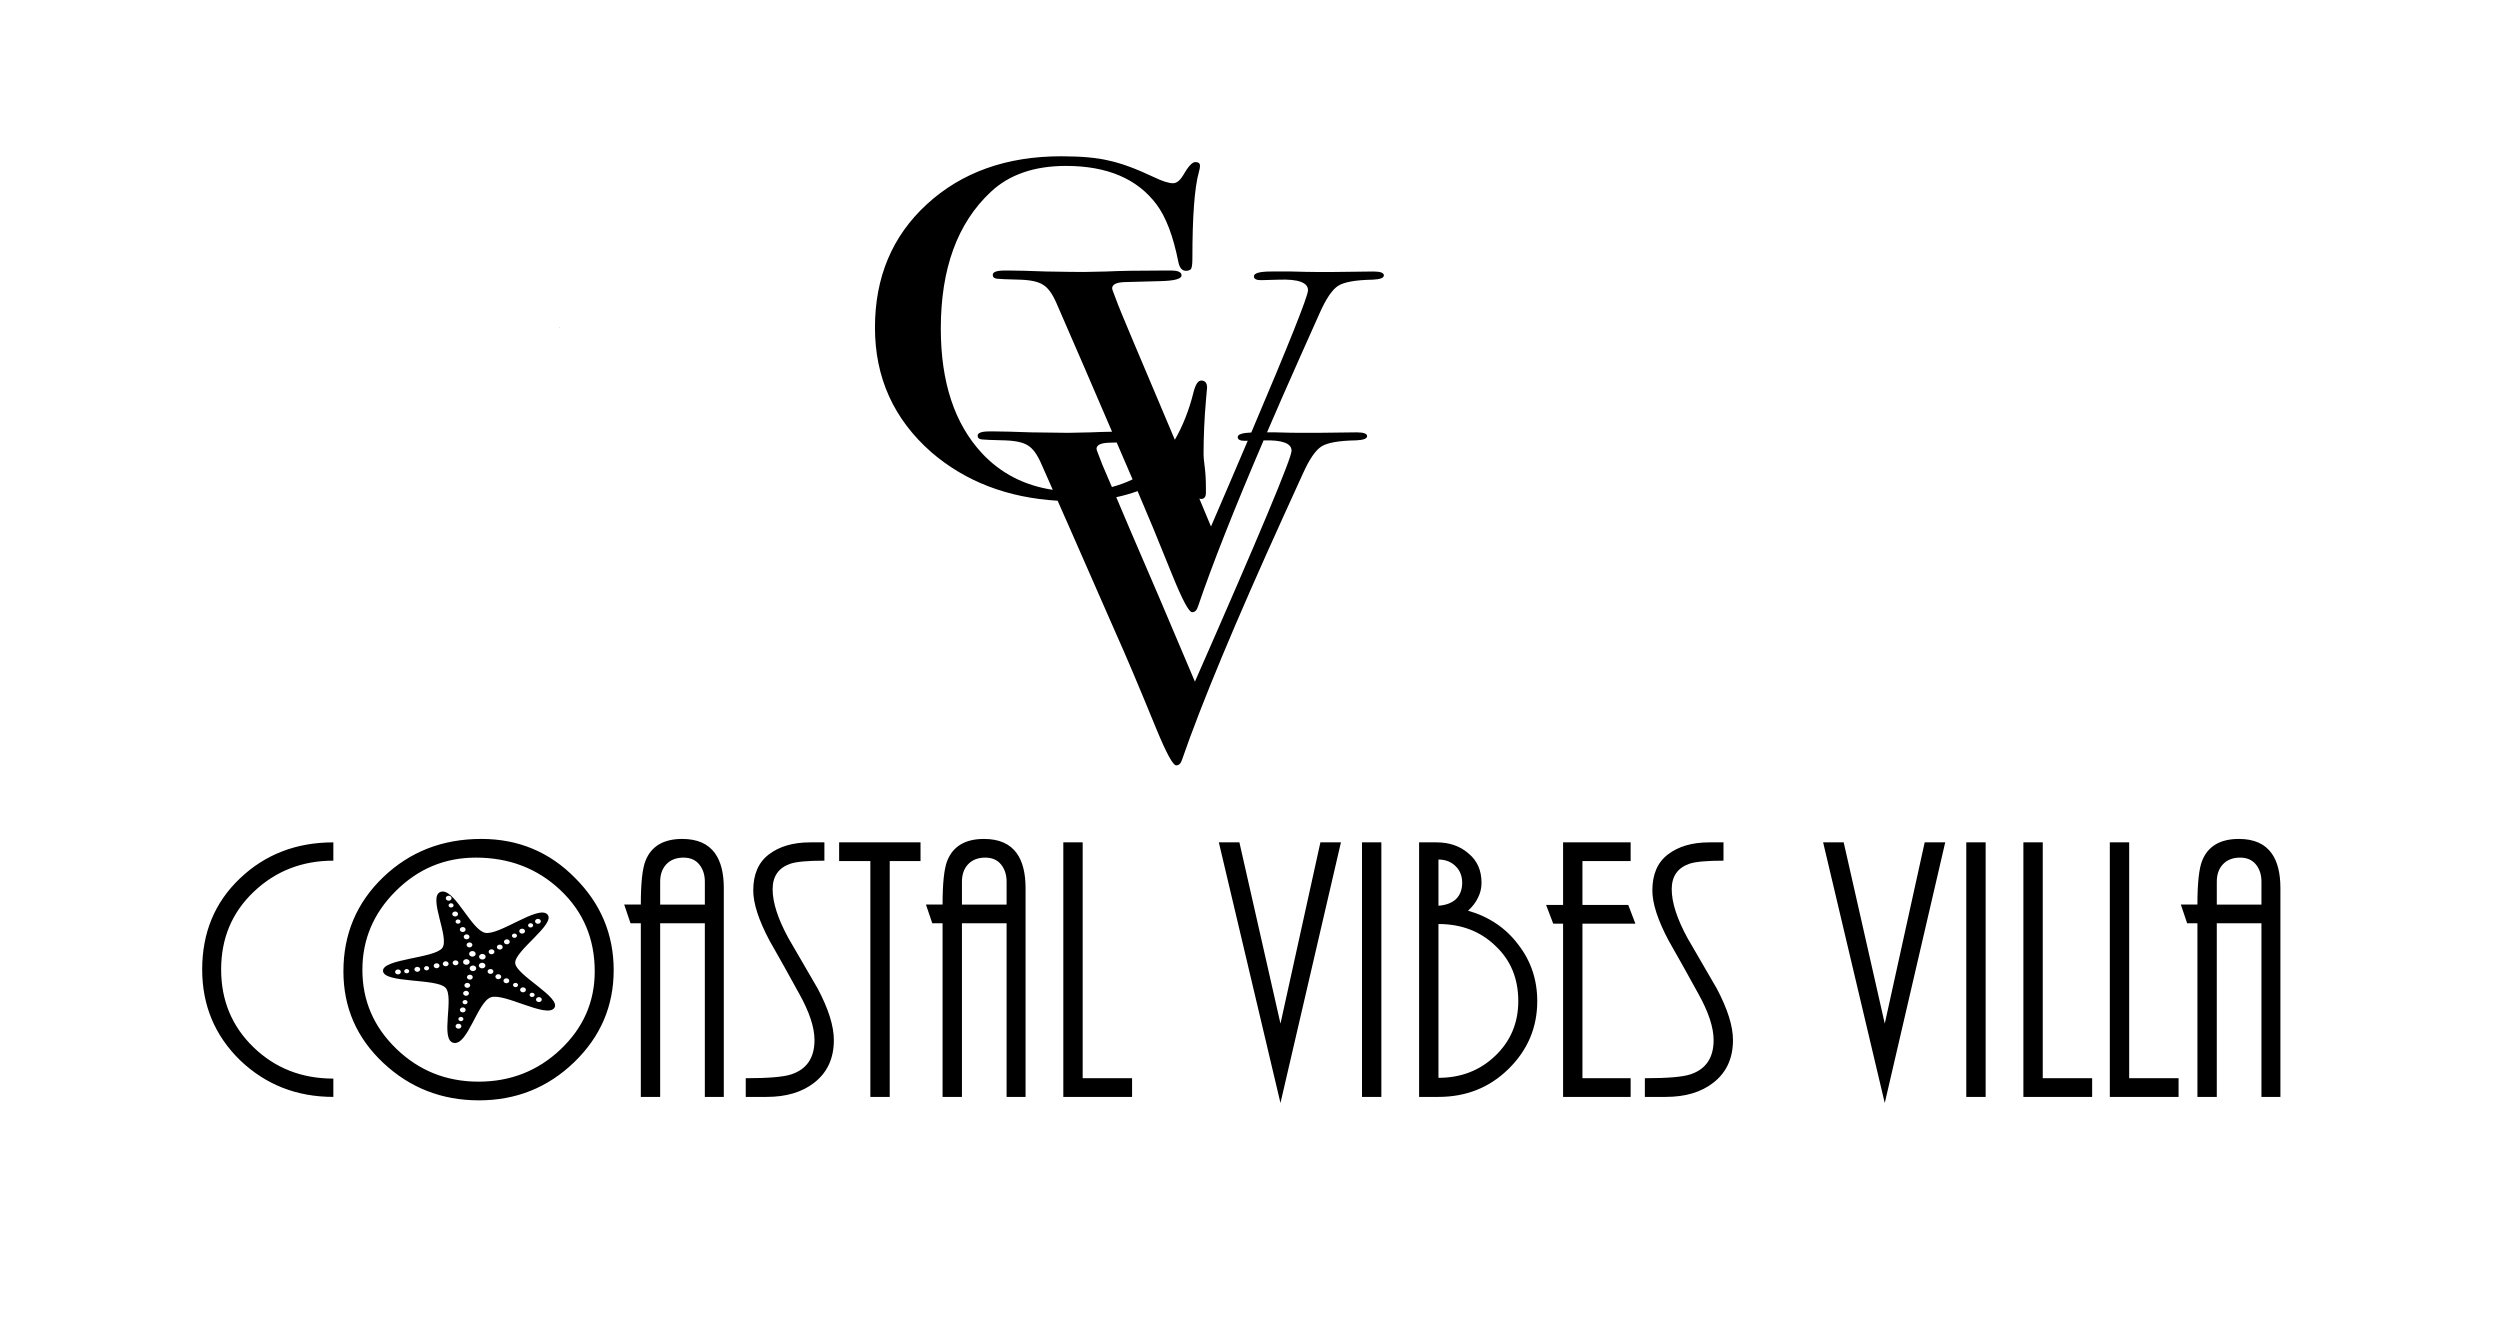 <?xml version="1.0" encoding="UTF-8" standalone="no"?>
<svg
   xmlns:dc="http://purl.org/dc/elements/1.1/"
   xmlns:cc="http://creativecommons.org/ns#"
   xmlns:rdf="http://www.w3.org/1999/02/22-rdf-syntax-ns#"
   xmlns:svg="http://www.w3.org/2000/svg"
   xmlns="http://www.w3.org/2000/svg"
   xmlns:sodipodi="http://sodipodi.sourceforge.net/DTD/sodipodi-0.dtd"
   xmlns:inkscape="http://www.inkscape.org/namespaces/inkscape"
   viewBox="0 0 322 173"
   height="173"
   width="322"
   id="svg901"
   version="1.1"
   sodipodi:docname="CVV Logo-FINAL-UnionChantal.svg"
   inkscape:version="1.0 (4035a4f, 2020-05-01)">
  <sodipodi:namedview
     inkscape:document-rotation="0"
     pagecolor="#ffffff"
     bordercolor="#666666"
     borderopacity="1"
     objecttolerance="10"
     gridtolerance="10"
     guidetolerance="10"
     inkscape:pageopacity="0"
     inkscape:pageshadow="2"
     inkscape:window-width="1238"
     inkscape:window-height="749"
     id="namedview838"
     showgrid="false"
     inkscape:zoom="1.8656961"
     inkscape:cx="176.28777"
     inkscape:cy="133.57854"
     inkscape:window-x="0"
     inkscape:window-y="25"
     inkscape:window-maximized="0"
     inkscape:current-layer="svg901" />
  <defs
     id="defs905" />
  <g
     id="g909"
     transform="matrix(0.233,0,0,0.191,33.776,29.995)" />
  <path
     id="path1765"
     style="font-size:32.276px;line-height:1.25;font-family:'AR BONNIE';-inkscape-font-specification:'AR BONNIE';letter-spacing:0px;word-spacing:0px;stroke-width:1.25"
     d="m 136.694,20.128 c -7.066,0 -12.845,2.066 -17.337,6.199 -4.442,4.091 -6.662,9.381 -6.662,15.869 0,6.447 2.422,11.797 7.267,16.054 4.398,3.787 9.825,5.859 16.259,6.244 l 1.465,3.311 c 2.665,6.099 4.677,10.681 6.035,13.75 1.257,2.787 3.015,6.949 5.279,12.482 1.257,3.029 2.089,4.543 2.491,4.543 0.352,0 0.603,-0.242 0.754,-0.726 2.515,-7.27 6.865,-17.712 13.051,-31.323 l 2.564,-5.633 c 0.805,-1.777 1.585,-2.908 2.34,-3.393 0.754,-0.485 2.239,-0.747 4.452,-0.787 0.956,-0.04 1.432,-0.222 1.432,-0.545 0,-0.323 -0.454,-0.487 -1.359,-0.487 l -4.979,0.061 h -2.412 c -0.654,0 -1.685,-0.02 -3.093,-0.061 h -1.05 c 1.298,-3.018 2.7,-6.216 4.219,-9.622 l 2.576,-5.766 c 0.808,-1.818 1.588,-2.976 2.346,-3.472 0.757,-0.496 2.248,-0.764 4.47,-0.805 0.959,-0.041 1.441,-0.226 1.441,-0.557 0,-0.331 -0.456,-0.496 -1.365,-0.496 l -5,0.061 h -2.424 c -0.656,10e-7 -1.691,-0.019 -3.105,-0.061 h -2.576 c -1.515,0 -2.27,0.207 -2.27,0.62 0,0.331 0.302,0.496 0.908,0.496 l 2.349,-0.064 c 2.474,-0.083 3.711,0.373 3.711,1.365 0,0.756 -2.46,6.917 -7.306,18.321 -1.142,0.046 -1.749,0.236 -1.749,0.587 0,0.323 0.301,0.484 0.905,0.484 l 0.387,-0.009 c -1.414,3.321 -2.929,6.872 -4.734,11.05 -0.738,-1.772 -0.918,-2.203 -1.501,-3.605 0.079,0.026 0.159,0.048 0.242,0.048 0.404,0 0.605,-0.268 0.605,-0.805 v -0.56 c 0,-1.074 -0.05,-1.983 -0.151,-2.727 -0.101,-0.785 -0.151,-1.321 -0.151,-1.61 0,-2.314 0.101,-4.629 0.303,-6.943 0.101,-1.157 0.151,-1.715 0.151,-1.674 0,-0.62 -0.252,-0.929 -0.757,-0.929 -0.404,0 -0.731,0.494 -0.984,1.486 -0.582,2.345 -1.394,4.381 -2.412,6.141 -4.753,-11.219 -7.215,-17.068 -7.316,-17.397 L 143.395,37.635 c -0.101,-0.248 -0.151,-0.414 -0.151,-0.496 0,-0.496 0.532,-0.764 1.592,-0.805 l 4.619,-0.124 c 1.818,-0.041 2.727,-0.29 2.727,-0.745 0,-0.413 -0.453,-0.62 -1.362,-0.62 h -1.059 c -3.131,0 -5.556,0.041 -7.273,0.124 -1.666,0.041 -2.626,0.061 -2.878,0.061 -0.959,10e-7 -2.576,-0.019 -4.849,-0.061 -2.222,-0.083 -3.785,-0.124 -4.694,-0.124 h -0.684 c -1.01,0 -1.513,0.185 -1.513,0.557 0,0.289 0.176,0.455 0.53,0.496 0.303,0.041 1.288,0.083 2.954,0.124 1.414,0.041 2.424,0.268 3.03,0.681 0.606,0.372 1.163,1.137 1.668,2.294 l 3.635,8.369 c 1.567,3.653 2.43,5.648 3.547,8.239 -1.04,0.02 -1.993,0.046 -2.754,0.082 -1.66,0.04 -2.615,0.061 -2.866,0.061 -0.956,0 -2.564,-0.02 -4.828,-0.061 -2.213,-0.081 -3.771,-0.121 -4.676,-0.121 h -0.681 c -1.006,0 -1.507,0.184 -1.507,0.548 0,0.283 0.175,0.444 0.527,0.484 0.302,0.04 1.282,0.081 2.942,0.121 1.408,0.04 2.414,0.262 3.018,0.666 0.604,0.364 1.159,1.112 1.662,2.243 l 1.531,3.463 c -3.66,-0.558 -6.709,-2.121 -9.125,-4.716 -3.533,-3.802 -5.3,-9.152 -5.3,-16.054 0,-7.728 2.145,-13.595 6.435,-17.603 2.372,-2.232 5.603,-3.348 9.691,-3.348 5.3,0 9.186,1.652 11.659,4.958 1.211,1.612 2.147,4.07 2.803,7.376 0.151,0.785 0.479,1.177 0.984,1.177 0.252,0 0.454,-0.061 0.605,-0.185 0.151,-0.124 0.227,-0.58 0.227,-1.365 0,-5.455 0.277,-9.173 0.832,-11.156 0.101,-0.372 0.151,-0.64 0.151,-0.805 0,-0.331 -0.202,-0.496 -0.605,-0.496 -0.404,0 -0.933,0.577 -1.589,1.734 -0.404,0.661 -0.832,0.993 -1.286,0.993 -0.555,1e-6 -1.39,-0.268 -2.5,-0.805 -2.271,-1.074 -4.189,-1.779 -5.754,-2.11 -1.514,-0.372 -3.558,-0.557 -6.132,-0.557 z M 72.068,42.16 v 0.088 h 0.039 z m -21.556,11.992 0.003,0.003 z m -1.413,0.145 0.003,0.003 0.003,-0.003 z m 113.652,2.424 c 2.393,-0.065 3.602,0.373 3.602,1.329 0,0.969 -4.151,10.885 -12.449,29.746 -2.263,-5.331 -3.796,-8.946 -4.601,-10.845 -3.611,-8.365 -4.591,-10.685 -5.53,-12.912 0.95,-0.2 1.862,-0.468 2.748,-0.781 1.19,2.762 2.641,6.254 4.525,10.948 1.262,3.099 2.096,4.649 2.5,4.649 0.353,0 0.605,-0.249 0.757,-0.745 1.834,-5.402 4.67,-12.566 8.448,-21.39 z m -18.92,0.272 c 0.561,1.301 1.482,3.452 1.913,4.443 0.037,0.082 0.093,0.224 0.13,0.309 -0.849,0.416 -1.742,0.732 -2.66,0.984 -0.148,-0.355 -1.209,-2.806 -1.226,-2.86 l -0.605,-1.577 c -0.101,-0.242 -0.151,-0.404 -0.151,-0.484 0,-0.485 0.53,-0.747 1.586,-0.787 z m -85.353,0.421 -0.021,0.024 h 0.012 0.003 z m 3.514,50.64 c -4.988,0 -9.194,1.638 -12.621,4.915 -3.427,3.277 -5.139,7.323 -5.139,12.14 0,4.653 1.712,8.586 5.139,11.798 3.427,3.212 7.532,4.818 12.316,4.818 4.784,0 8.874,-1.638 12.267,-4.915 3.393,-3.277 5.088,-7.229 5.088,-11.849 0,-4.621 -1.663,-8.585 -4.988,-11.895 -3.291,-3.343 -7.311,-5.012 -12.061,-5.012 z m 25.887,0 c -2.409,0 -3.987,0.932 -4.734,2.8 -0.407,1.016 -0.608,2.901 -0.608,5.654 h -2.14 l 0.814,2.409 h 1.326 v 22.364 h 2.491 v -22.364 h 5.754 v 22.364 h 2.443 v -26.886 c 0,-1.933 -0.373,-3.425 -1.12,-4.473 -0.882,-1.245 -2.291,-1.867 -4.225,-1.867 z m 38.866,0 c -2.409,0 -3.987,0.932 -4.734,2.8 -0.407,1.016 -0.608,2.901 -0.608,5.654 h -2.14 l 0.814,2.409 h 1.326 v 22.364 h 2.494 v -22.364 h 5.751 v 22.364 h 2.443 v -26.886 c 0,-1.933 -0.373,-3.425 -1.12,-4.473 -0.882,-1.245 -2.291,-1.867 -4.225,-1.867 z m 161.628,0 c -2.409,0 -3.987,0.932 -4.734,2.8 -0.407,1.016 -0.611,2.901 -0.611,5.654 h -2.137 l 0.814,2.409 h 1.323 v 22.364 h 2.494 v -22.364 h 5.751 v 22.364 h 2.443 v -26.886 c 0,-1.933 -0.373,-3.425 -1.12,-4.473 -0.882,-1.245 -2.288,-1.867 -4.222,-1.867 z m -245.437,0.442 c -4.784,0 -8.804,1.557 -12.061,4.67 -3.223,3.08 -4.834,6.979 -4.834,11.698 0,4.621 1.628,8.519 4.885,11.698 3.291,3.146 7.294,4.719 12.01,4.719 v -2.358 c -4.071,0 -7.496,-1.344 -10.279,-4.032 -2.782,-2.687 -4.174,-6.029 -4.174,-10.027 0,-3.998 1.392,-7.325 4.174,-9.979 2.816,-2.687 6.241,-4.032 10.279,-4.032 z m 61.412,0 c -2.205,0 -3.985,0.522 -5.342,1.571 -1.323,1.016 -1.986,2.557 -1.986,4.622 0,1.671 0.694,3.819 2.085,6.441 1.255,2.196 2.527,4.472 3.817,6.831 1.323,2.36 1.986,4.36 1.986,5.999 0,2.294 -1.001,3.767 -3.002,4.422 -0.984,0.328 -2.936,0.493 -5.854,0.493 v 2.406 h 2.7 c 2.511,0 4.544,-0.604 6.105,-1.816 1.696,-1.311 2.545,-3.146 2.545,-5.506 0,-1.802 -0.694,-4.016 -2.085,-6.638 -1.255,-2.163 -2.513,-4.326 -3.768,-6.489 -1.357,-2.491 -2.034,-4.588 -2.034,-6.292 2.2e-5,-1.671 0.764,-2.769 2.291,-3.293 0.78,-0.262 2.239,-0.393 4.377,-0.393 v -2.358 z m 3.732,0 v 2.409 h 4.022 v 30.376 h 2.494 v -30.376 h 3.968 v -2.409 z m 28.875,0 v 32.785 h 8.856 v -2.406 h -6.362 v -30.379 z m 20.031,0 7.939,33.572 7.788,-33.572 h -2.645 l -5.142,23.348 -5.291,-23.348 z m 18.439,0 v 32.785 h 2.494 v -32.785 z m 7.355,0 v 32.785 h 2.494 c 3.563,0 6.565,-1.194 9.007,-3.587 2.477,-2.425 3.717,-5.342 3.717,-8.75 0,-2.753 -0.814,-5.179 -2.443,-7.276 -1.595,-2.13 -3.751,-3.587 -6.465,-4.374 0.577,-0.524 1.003,-1.081 1.274,-1.671 0.305,-0.59 0.457,-1.231 0.457,-1.919 0,-1.606 -0.56,-2.866 -1.68,-3.783 -1.086,-0.95 -2.46,-1.426 -4.122,-1.426 z m 18.545,0 v 8.06 h -2.188 l 0.917,2.409 h 1.271 v 22.316 h 8.702 v -2.406 h -6.208 v -19.91 h 6.819 l -0.917,-2.409 h -5.902 v -5.651 h 6.208 v -2.409 z m 18.829,0 c -2.205,0 -3.988,0.522 -5.345,1.571 -1.323,1.016 -1.986,2.557 -1.986,4.622 0,1.671 0.697,3.819 2.088,6.441 1.255,2.196 2.527,4.472 3.817,6.831 1.323,2.36 1.986,4.36 1.986,5.999 0,2.294 -1.001,3.767 -3.002,4.422 -0.984,0.328 -2.936,0.493 -5.854,0.493 v 2.406 h 2.697 c 2.511,0 4.547,-0.604 6.108,-1.816 1.696,-1.311 2.545,-3.146 2.545,-5.506 0,-1.802 -0.697,-4.016 -2.088,-6.638 -1.255,-2.163 -2.51,-4.326 -3.765,-6.489 -1.357,-2.491 -2.037,-4.588 -2.037,-6.292 0,-1.671 0.764,-2.769 2.291,-3.293 0.78,-0.262 2.239,-0.393 4.377,-0.393 v -2.358 z m 14.664,0 7.939,33.572 7.788,-33.572 h -2.645 l -5.142,23.348 -5.291,-23.348 z m 18.439,0 v 32.785 h 2.494 v -32.785 z m 7.355,0 v 32.785 h 8.856 v -2.406 h -6.362 v -30.379 z m 11.132,0 v 32.785 h 8.856 v -2.406 h -6.362 v -30.379 z m -210.461,1.964 c 4.309,0 7.938,1.394 10.89,4.18 2.952,2.786 4.428,6.275 4.428,10.469 0,3.933 -1.476,7.293 -4.428,10.079 -2.918,2.753 -6.43,4.128 -10.536,4.128 -4.139,0 -7.666,-1.41 -10.584,-4.228 -2.918,-2.818 -4.377,-6.21 -4.377,-10.176 0,-3.9 1.424,-7.273 4.274,-10.124 2.884,-2.884 6.33,-4.328 10.333,-4.328 z m 26.753,0 c 0.882,0 1.559,0.297 2.034,0.887 0.475,0.59 0.714,1.328 0.714,2.213 v 2.948 h -5.754 v -2.948 c 0,-0.918 0.257,-1.655 0.766,-2.213 0.543,-0.59 1.29,-0.887 2.24,-0.887 z m 38.866,0 c 0.882,0 1.559,0.297 2.034,0.887 0.475,0.59 0.714,1.328 0.714,2.213 v 2.948 h -5.751 v -2.948 c 0,-0.918 0.254,-1.655 0.763,-2.213 0.543,-0.59 1.29,-0.887 2.24,-0.887 z m 161.625,0 c 0.882,0 1.562,0.297 2.037,0.887 0.475,0.59 0.711,1.328 0.711,2.213 v 2.948 h -5.751 v -2.948 c 0,-0.918 0.254,-1.655 0.763,-2.213 0.543,-0.59 1.29,-0.887 2.24,-0.887 z m -103.253,0.248 c 0.882,0 1.612,0.278 2.188,0.835 0.577,0.557 0.866,1.276 0.866,2.161 0,0.885 -0.271,1.591 -0.814,2.116 -0.543,0.491 -1.29,0.77 -2.24,0.835 z m -128.193,4.122 c -0.111,-0.007 -0.22,0.005 -0.327,0.042 -1.714,0.607 1.2,5.891 0.212,7.228 -0.987,1.336 -7.778,1.399 -7.633,2.975 0.144,1.576 6.84,0.92 8.033,2.128 1.192,1.208 -0.735,6.746 1.062,7.119 1.797,0.374 3.08,-5.279 4.797,-5.872 1.718,-0.594 7.173,2.722 8.16,1.386 0.987,-1.336 -4.904,-4.211 -5.027,-5.787 -0.123,-1.576 5.327,-5.079 4.137,-6.286 -1.19,-1.208 -6.226,2.772 -8.024,2.379 -1.685,-0.368 -3.729,-5.208 -5.391,-5.312 z m 0.708,0.539 c 0.206,0 0.372,0.144 0.372,0.321 0,0.176 -0.166,0.318 -0.372,0.318 -0.206,0 -0.372,-0.142 -0.372,-0.318 0,-0.176 0.166,-0.321 0.372,-0.321 z m 0.312,0.969 c 0.178,0 0.321,0.123 0.321,0.275 0,0.152 -0.142,0.275 -0.321,0.275 -0.178,0 -0.324,-0.123 -0.324,-0.275 0,-0.152 0.145,-0.275 0.324,-0.275 z m 0.524,1.062 c 0.206,0 0.372,0.144 0.372,0.321 0,0.176 -0.166,0.318 -0.372,0.318 -0.206,0 -0.375,-0.142 -0.375,-0.318 0,-0.176 0.169,-0.321 0.375,-0.321 z m 10.557,0.959 c 0.197,-0.051 0.403,0.043 0.463,0.212 0.06,0.168 -0.051,0.349 -0.248,0.4 -0.198,0.05 -0.407,-0.046 -0.466,-0.215 -0.059,-0.168 0.053,-0.346 0.251,-0.396 z m -10.185,0.064 c 0.178,0 0.324,0.123 0.324,0.275 0,0.152 -0.145,0.275 -0.324,0.275 -0.179,0 -0.321,-0.123 -0.321,-0.275 0,-0.152 0.142,-0.275 0.321,-0.275 z m 9.25,0.496 c 0.171,-0.044 0.351,0.039 0.403,0.185 0.051,0.146 -0.044,0.301 -0.215,0.345 -0.171,0.043 -0.351,-0.039 -0.403,-0.185 -0.051,-0.146 0.044,-0.301 0.215,-0.345 z m 117.027,0.094 c 2.952,0 5.394,0.935 7.328,2.803 1.968,1.835 2.954,4.211 2.954,7.128 0,2.818 -1.001,5.179 -3.002,7.079 -1.968,1.868 -4.395,2.8 -7.279,2.8 z m -125.674,0.39 c 0.206,0 0.372,0.142 0.372,0.318 0,0.176 -0.167,0.321 -0.372,0.321 -0.206,0 -0.375,-0.144 -0.375,-0.321 0,-0.175 0.169,-0.318 0.375,-0.318 z m 7.543,0.224 c 0.198,-0.051 0.406,0.043 0.466,0.212 0.059,0.168 -0.054,0.346 -0.251,0.396 -0.197,0.051 -0.403,-0.044 -0.463,-0.212 -0.059,-0.169 0.051,-0.346 0.248,-0.397 z m -0.975,0.627 c 0.171,-0.044 0.351,0.039 0.403,0.185 0.051,0.146 -0.044,0.301 -0.215,0.345 -0.171,0.043 -0.351,-0.039 -0.403,-0.185 -0.051,-0.145 0.044,-0.301 0.215,-0.345 z m -6.069,0.091 c 0.206,0 0.372,0.142 0.372,0.318 0,0.176 -0.166,0.318 -0.372,0.318 -0.206,0 -0.372,-0.142 -0.372,-0.318 0,-0.176 0.166,-0.318 0.372,-0.318 z m 5.079,0.654 c 0.197,-0.051 0.404,0.046 0.463,0.215 0.06,0.168 -0.051,0.346 -0.248,0.397 -0.198,0.051 -0.407,-0.044 -0.466,-0.212 -0.06,-0.169 0.054,-0.348 0.251,-0.4 z m -4.707,0.387 c 0.206,0 0.375,0.142 0.375,0.318 0,0.176 -0.169,0.321 -0.375,0.321 -0.206,0 -0.372,-0.145 -0.372,-0.321 0,-0.176 0.166,-0.318 0.372,-0.318 z m 3.795,0.294 c 0.197,-0.051 0.406,0.046 0.466,0.215 0.059,0.168 -0.054,0.346 -0.251,0.397 -0.198,0.051 -0.407,-0.046 -0.466,-0.215 -0.06,-0.169 0.054,-0.346 0.251,-0.397 z m -1.062,0.605 c 0.198,-0.051 0.407,0.043 0.466,0.212 0.06,0.169 -0.054,0.349 -0.251,0.4 -0.198,0.051 -0.404,-0.046 -0.463,-0.215 -0.06,-0.169 0.051,-0.345 0.248,-0.397 z m -2.358,0.209 c 0.233,0 0.424,0.16 0.424,0.36 0,0.2 -0.191,0.36 -0.424,0.36 -0.234,0 -0.424,-0.161 -0.424,-0.36 0,-0.2 0.19,-0.36 0.424,-0.36 z m 1.162,0.387 c 0.224,-0.058 0.459,0.051 0.527,0.242 0.067,0.191 -0.058,0.394 -0.281,0.451 -0.224,0.058 -0.462,-0.052 -0.53,-0.242 -0.068,-0.191 0.061,-0.393 0.285,-0.451 z m -1.864,0.666 c 0.23,0.036 0.382,0.225 0.339,0.421 -0.042,0.196 -0.263,0.328 -0.493,0.291 -0.23,-0.035 -0.381,-0.225 -0.339,-0.421 0.042,-0.197 0.263,-0.326 0.493,-0.291 z m -1.401,0.151 c 0.202,0.032 0.337,0.196 0.3,0.369 -0.037,0.173 -0.231,0.29 -0.433,0.257 -0.203,-0.031 -0.337,-0.199 -0.3,-0.372 0.037,-0.173 0.23,-0.286 0.433,-0.254 z m -1.268,0.124 c 0.203,0.032 0.336,0.2 0.3,0.372 -0.037,0.174 -0.23,0.288 -0.433,0.257 -0.203,-0.031 -0.339,-0.199 -0.303,-0.372 0.037,-0.174 0.233,-0.289 0.436,-0.257 z m 4.7,0.188 c 0.107,0.016 0.205,0.067 0.272,0.148 0.134,0.164 0.086,0.388 -0.106,0.502 -0.192,0.114 -0.456,0.075 -0.59,-0.088 -0.134,-0.164 -0.086,-0.389 0.106,-0.502 0.096,-0.058 0.211,-0.077 0.318,-0.061 z m -5.872,0.064 c 0.202,0.032 0.337,0.199 0.3,0.372 -0.037,0.173 -0.233,0.289 -0.436,0.257 -0.203,-0.032 -0.336,-0.2 -0.3,-0.372 0.037,-0.174 0.232,-0.289 0.436,-0.257 z m 4.516,0.294 c 0.106,-0.021 0.221,-0.008 0.321,0.045 0.198,0.106 0.257,0.327 0.133,0.496 -0.124,0.169 -0.383,0.221 -0.581,0.115 -0.198,-0.106 -0.26,-0.327 -0.136,-0.496 0.062,-0.084 0.158,-0.14 0.263,-0.16 z m -5.814,0.07 c 0.176,0.027 0.29,0.171 0.257,0.321 -0.032,0.15 -0.2,0.248 -0.375,0.221 -0.176,-0.027 -0.292,-0.168 -0.26,-0.318 0.032,-0.15 0.203,-0.252 0.378,-0.224 z m -1.186,0.097 c 0.203,0.032 0.336,0.196 0.3,0.369 -0.037,0.173 -0.23,0.289 -0.433,0.257 -0.203,-0.032 -0.339,-0.197 -0.303,-0.369 0.037,-0.174 0.233,-0.289 0.436,-0.257 z m 9.425,0.278 c 0.094,0.014 0.18,0.058 0.239,0.13 0.118,0.144 0.078,0.341 -0.091,0.442 -0.169,0.101 -0.402,0.066 -0.521,-0.079 -0.118,-0.144 -0.078,-0.341 0.091,-0.442 0.085,-0.051 0.187,-0.066 0.281,-0.051 z m -10.802,0.003 c 0.175,0.028 0.292,0.171 0.26,0.321 -0.032,0.149 -0.203,0.252 -0.378,0.224 -0.176,-0.027 -0.292,-0.171 -0.26,-0.321 0.032,-0.15 0.203,-0.251 0.378,-0.224 z m -1.114,0.054 c 0.203,0.032 0.336,0.196 0.3,0.369 -0.037,0.173 -0.232,0.289 -0.436,0.257 -0.202,-0.032 -0.334,-0.199 -0.297,-0.372 0.036,-0.173 0.23,-0.286 0.433,-0.254 z m 12.921,0.614 c 0.094,0.014 0.18,0.058 0.239,0.13 0.118,0.144 0.079,0.345 -0.091,0.445 -0.169,0.101 -0.403,0.066 -0.521,-0.079 -0.118,-0.144 -0.078,-0.344 0.091,-0.445 0.085,-0.051 0.187,-0.066 0.281,-0.051 z m -3.814,0.067 c 0.093,-0.018 0.194,-0.008 0.281,0.039 0.175,0.094 0.228,0.293 0.118,0.442 -0.109,0.149 -0.34,0.194 -0.515,0.1 -0.175,-0.093 -0.227,-0.289 -0.118,-0.439 0.055,-0.074 0.14,-0.124 0.233,-0.142 z m 4.852,0.46 c 0.094,0.014 0.183,0.058 0.242,0.13 0.118,0.144 0.075,0.344 -0.094,0.445 -0.169,0.101 -0.4,0.065 -0.518,-0.079 -0.118,-0.144 -0.079,-0.345 0.091,-0.445 0.085,-0.051 0.185,-0.066 0.278,-0.051 z m 1.171,0.587 c 0.081,0.013 0.158,0.053 0.209,0.115 0.102,0.125 0.067,0.297 -0.079,0.384 -0.147,0.087 -0.349,0.055 -0.451,-0.07 -0.102,-0.125 -0.068,-0.297 0.079,-0.384 0.073,-0.044 0.161,-0.058 0.242,-0.045 z m -6.353,0.006 c 0.093,-0.018 0.194,-0.008 0.281,0.039 0.175,0.094 0.227,0.29 0.118,0.439 -0.109,0.149 -0.339,0.196 -0.515,0.103 -0.175,-0.094 -0.227,-0.29 -0.118,-0.439 0.055,-0.075 0.14,-0.124 0.233,-0.142 z m 7.325,0.572 c 0.094,0.014 0.183,0.058 0.242,0.13 0.118,0.144 0.075,0.344 -0.094,0.445 -0.169,0.101 -0.403,0.066 -0.521,-0.079 -0.118,-0.144 -0.075,-0.344 0.094,-0.445 0.085,-0.05 0.184,-0.066 0.278,-0.051 z m -7.485,0.451 c 0.093,-0.018 0.194,-0.008 0.281,0.039 0.175,0.094 0.227,0.293 0.118,0.442 -0.109,0.149 -0.339,0.194 -0.515,0.1 -0.175,-0.094 -0.227,-0.289 -0.118,-0.439 0.055,-0.075 0.14,-0.124 0.233,-0.142 z m 8.647,0.242 c 0.081,0.013 0.158,0.052 0.209,0.115 0.102,0.125 0.067,0.295 -0.079,0.381 -0.146,0.087 -0.349,0.059 -0.451,-0.067 -0.102,-0.125 -0.067,-0.297 0.079,-0.384 0.073,-0.043 0.161,-0.058 0.242,-0.045 z m 0.884,0.566 c 0.094,0.014 0.183,0.058 0.242,0.13 0.118,0.144 0.075,0.344 -0.094,0.445 -0.169,0.1 -0.399,0.065 -0.518,-0.079 -0.118,-0.144 -0.078,-0.344 0.091,-0.445 0.085,-0.051 0.184,-0.066 0.278,-0.051 z m -9.649,0.375 c 0.081,-0.016 0.169,-0.008 0.245,0.033 0.151,0.081 0.195,0.252 0.1,0.381 -0.095,0.129 -0.293,0.169 -0.445,0.088 -0.152,-0.081 -0.196,-0.253 -0.1,-0.381 0.047,-0.065 0.119,-0.105 0.2,-0.121 z m -0.303,0.956 c 0.093,-0.018 0.194,-0.008 0.281,0.039 0.175,0.094 0.228,0.29 0.118,0.439 -0.109,0.15 -0.34,0.196 -0.515,0.103 -0.175,-0.094 -0.227,-0.29 -0.118,-0.439 0.055,-0.074 0.14,-0.124 0.233,-0.142 z m -0.233,1.217 c 0.081,-0.016 0.169,-0.008 0.245,0.033 0.151,0.081 0.197,0.252 0.103,0.381 -0.095,0.129 -0.294,0.17 -0.445,0.088 -0.152,-0.08 -0.198,-0.252 -0.103,-0.381 0.047,-0.065 0.119,-0.105 0.2,-0.121 z m -0.321,0.884 c 0.093,-0.018 0.194,-0.008 0.281,0.039 0.174,0.093 0.228,0.289 0.118,0.439 -0.109,0.148 -0.339,0.193 -0.515,0.1 -0.175,-0.093 -0.228,-0.29 -0.118,-0.439 0.054,-0.075 0.14,-0.121 0.233,-0.139 z" />
</svg>
